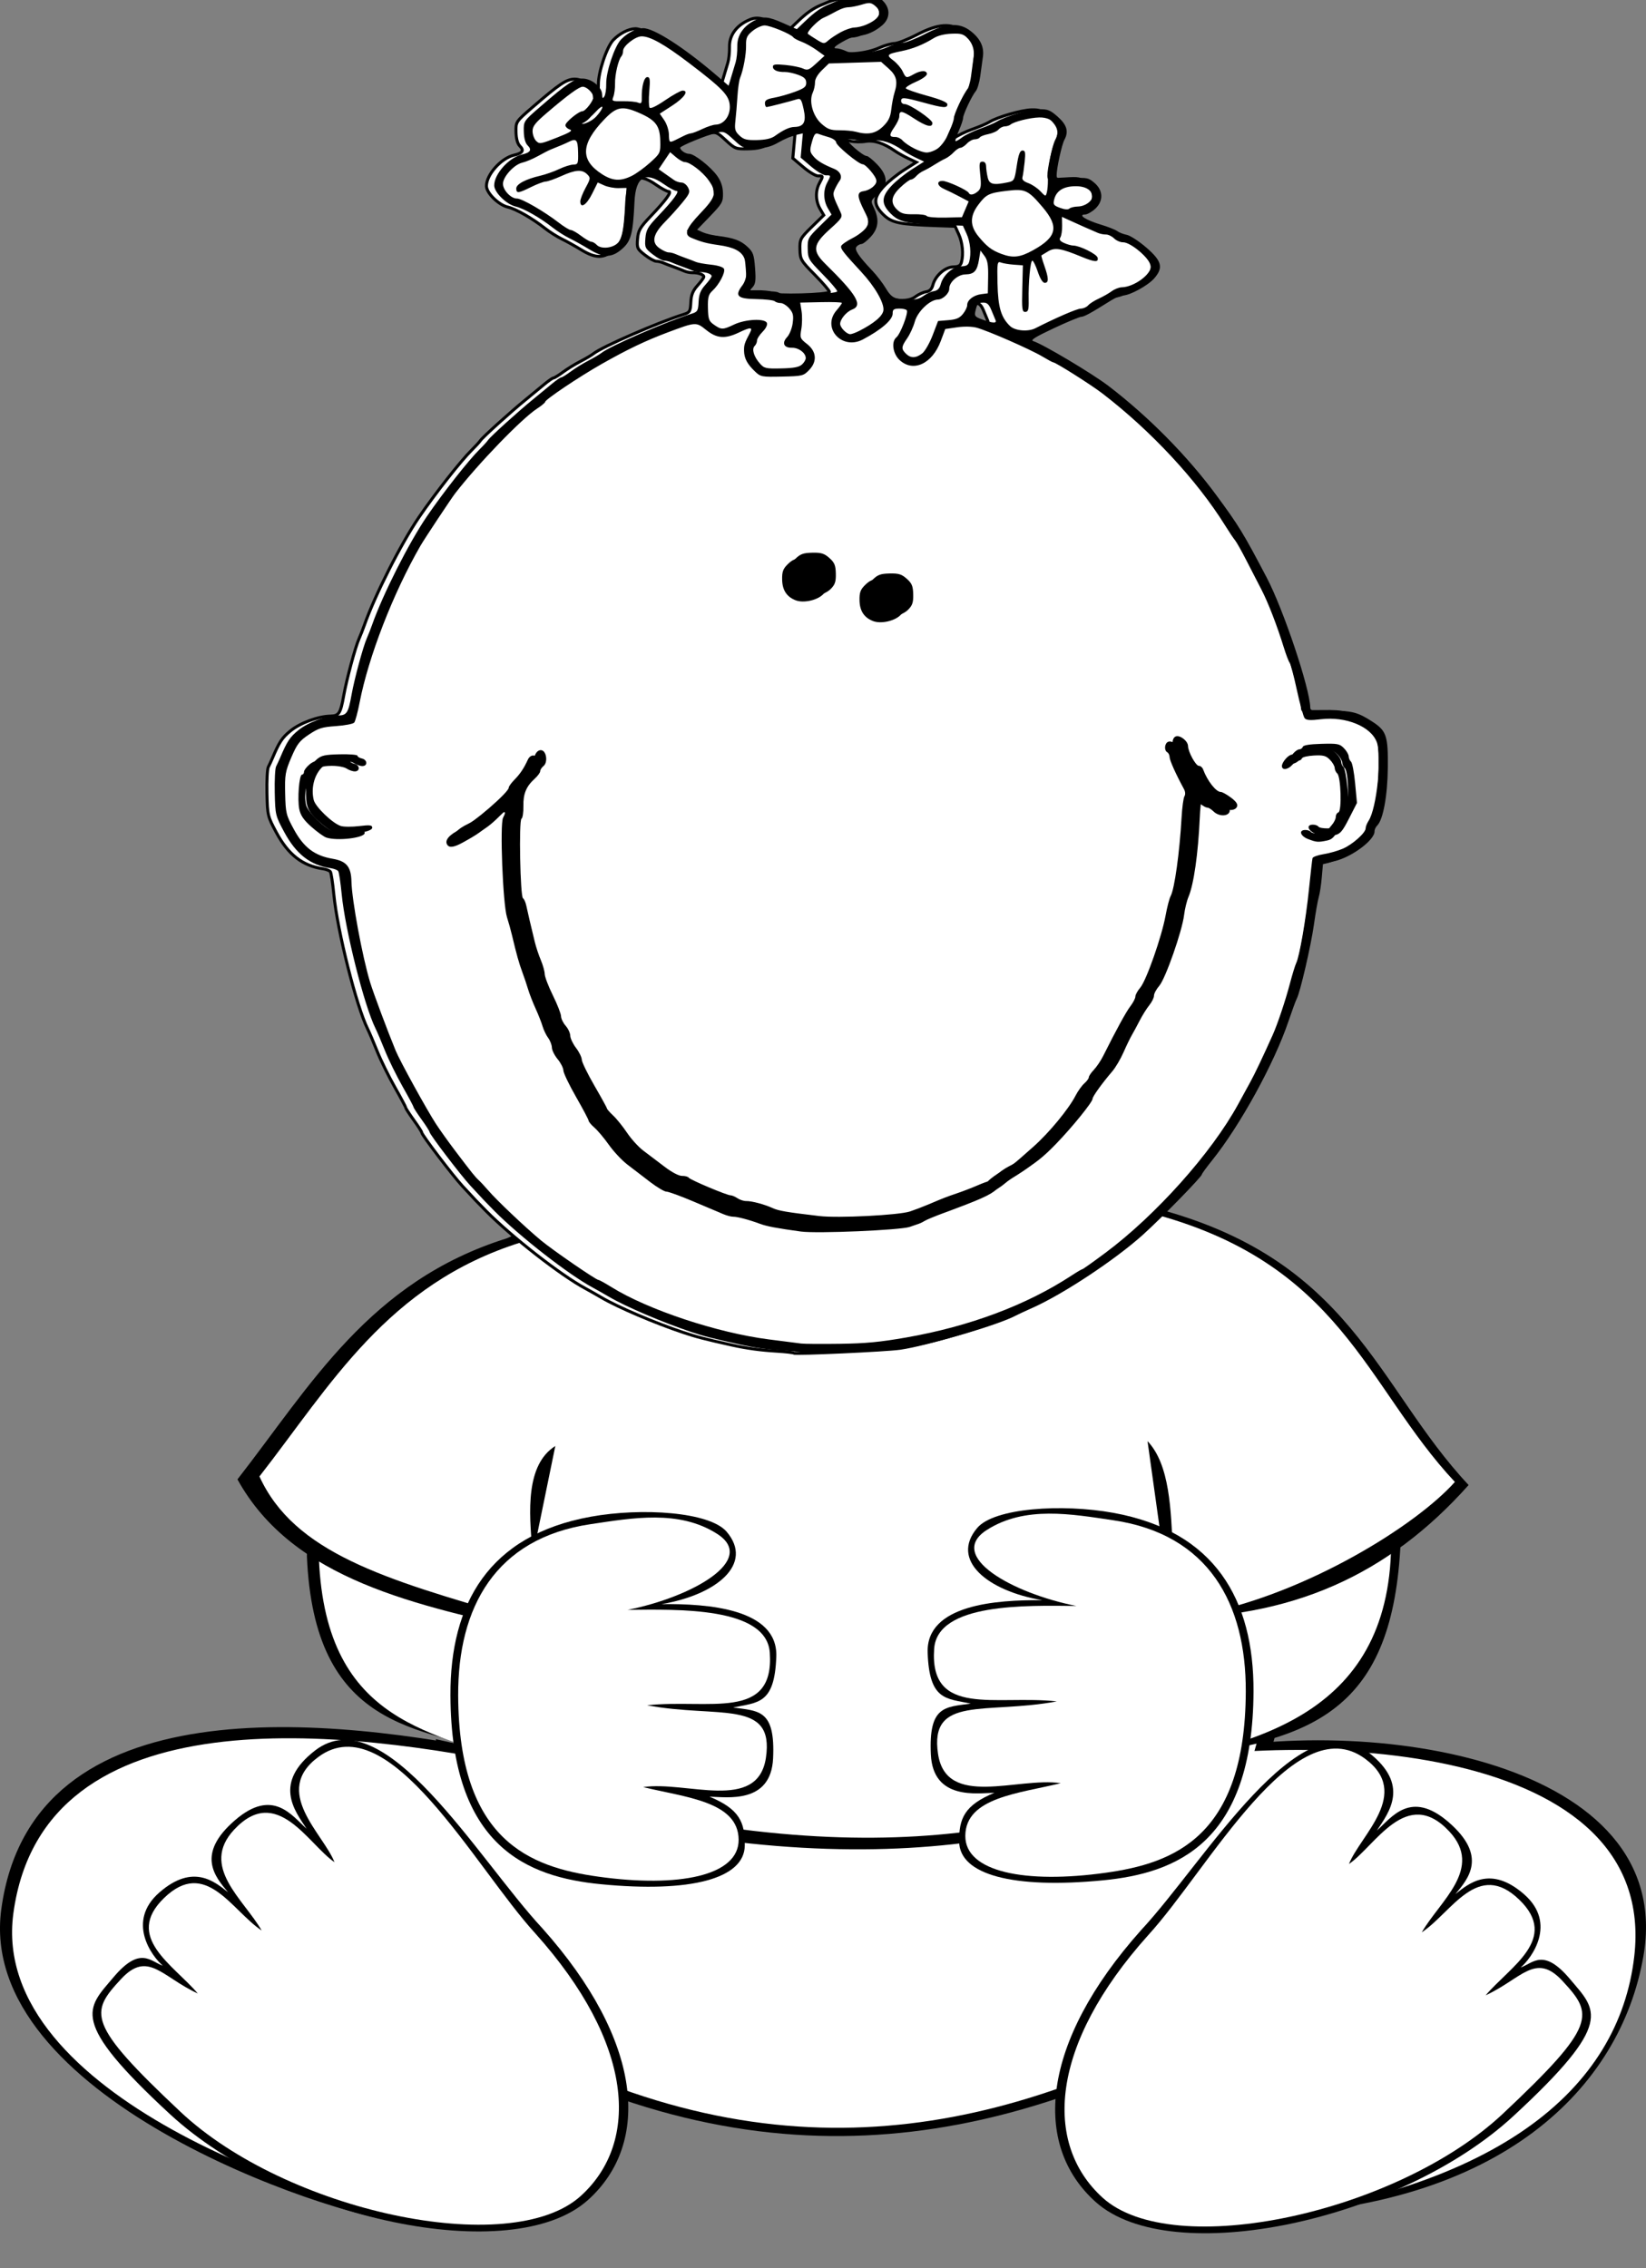 <?xml version="1.0" encoding="UTF-8" standalone="no"?>
<!-- Created with Inkscape (http://www.inkscape.org/) -->

<svg
   xmlns:dc="http://purl.org/dc/elements/1.1/"
   xmlns:cc="http://creativecommons.org/ns#"
   xmlns:rdf="http://www.w3.org/1999/02/22-rdf-syntax-ns#"
   xmlns:svg="http://www.w3.org/2000/svg"
   xmlns="http://www.w3.org/2000/svg"
   xmlns:xlink="http://www.w3.org/1999/xlink"
   xmlns:sodipodi="http://sodipodi.sourceforge.net/DTD/sodipodi-0.dtd"
   xmlns:inkscape="http://www.inkscape.org/namespaces/inkscape"
   width="552.726"
   height="761.765"
   id="svg2"
   sodipodi:version="0.32"
   inkscape:version="0.48.1 "
   version="1.0"
   sodipodi:docname="baby_girl_sitting_black_white_line_art_coloring_book_colouring.svg"
   inkscape:output_extension="org.inkscape.output.svg.inkscape"
   inkscape:export-filename="D:\Documents and Settings\Joanna\My Documents\My Pictures\graph_vector\baby_girl_crawling_1.png"
   inkscape:export-xdpi="152"
   inkscape:export-ydpi="152">
  <rect width="100%" height="100%" fill="#808080" stroke="none"/>
  <defs
     id="defs4">
    <linearGradient
       inkscape:collect="always"
       id="linearGradient7416">
      <stop
         style="stop-color:#daab9b;stop-opacity:1;"
         offset="0"
         id="stop7418" />
      <stop
         style="stop-color:#daab9b;stop-opacity:0;"
         offset="1"
         id="stop7420" />
    </linearGradient>
    <radialGradient
       inkscape:collect="always"
       xlink:href="#linearGradient7416"
       id="radialGradient3973"
       gradientUnits="userSpaceOnUse"
       cx="119.286"
       cy="400.219"
       fx="119.286"
       fy="400.219"
       r="52.143" />
    <radialGradient
       inkscape:collect="always"
       xlink:href="#linearGradient7416"
       id="radialGradient3975"
       gradientUnits="userSpaceOnUse"
       cx="119.286"
       cy="400.219"
       fx="119.286"
       fy="400.219"
       r="52.143" />
  </defs>
  <sodipodi:namedview
     id="base"
     pagecolor="#ffffff"
     bordercolor="#666666"
     borderopacity="1.0"
     gridtolerance="1"
     guidetolerance="10"
     objecttolerance="10"
     inkscape:pageopacity="0.0"
     inkscape:pageshadow="2"
     inkscape:zoom="0.76447926"
     inkscape:cx="344.98361"
     inkscape:cy="293.50002"
     inkscape:document-units="px"
     inkscape:current-layer="layer4"
     inkscape:window-width="1089"
     inkscape:window-height="912"
     inkscape:window-x="824"
     inkscape:window-y="92"
     width="750px"
     height="750px"
     borderlayer="true"
     showgrid="true"
     inkscape:grid-bbox="false"
     inkscape:window-maximized="0">
    <inkscape:grid
       id="GridFromPre046Settings"
       type="xygrid"
       originx="0px"
       originy="0px"
       spacingx="2px"
       spacingy="2px"
       color="#0000ff"
       empcolor="#0000ff"
       opacity="0.2"
       empopacity="0.4"
       empspacing="5" />
  </sodipodi:namedview>
  <g
     inkscape:groupmode="layer"
     id="layer4"
     inkscape:label="najwyz"
     transform="translate(-126.13,52.897)">
    <path
       sodipodi:nodetypes="cccssccsscsss"
       id="path15659"
       d="M 325.469,354.218 C 285.359,369.649 229.35,390.223 229.189,469.777 C 231.632,527.284 265.701,527.933 298.614,536.427 C 236.971,523.495 136.854,512.336 126.57,588.246 C 118.075,650.946 235.243,690.93 262.239,693.625 C 311.97,698.589 337.427,688.01 334.168,644.022 C 399.315,669.332 440.699,656.901 483.63,642.714 C 484.667,693.676 518.632,692.023 548.368,691.044 C 630.211,688.391 670.286,648.35 677.983,604.062 C 689.369,538.549 586.74,521.871 522.605,536.427 C 573.201,531.606 596.28,516.427 596.67,456.82 C 597.085,393.503 544.189,356.394 478.201,344.96 C 414.552,333.932 356.144,342.417 325.469,354.218 z "
       style="fill:#000000;fill-opacity:1;fill-rule:evenodd;stroke:none;stroke-width:1.018px;stroke-linecap:butt;stroke-linejoin:miter;stroke-opacity:1" />
    <path
       sodipodi:nodetypes="ccccc"
       id="path19543"
       d="M 272.448,531.158 C 279.568,558.337 291.174,580.389 281.173,627.134 C 379.37,684.586 460.097,668.281 535.17,628.103 C 525.285,589.011 545.896,561.356 554.559,529.219 C 449.362,553.58 356.992,550.685 272.448,531.158 z "
       style="fill:#000000;fill-opacity:1;fill-rule:evenodd;stroke:none;stroke-width:1px;stroke-linecap:butt;stroke-linejoin:miter;stroke-opacity:1" />
    <path
       style="fill:#ffffff;fill-opacity:1;fill-rule:evenodd;stroke:none;stroke-width:1px;stroke-linecap:butt;stroke-linejoin:miter;stroke-opacity:1"
       d="M 324.144,358.9 C 284.751,374.055 233.377,392.445 233.219,470.576 C 235.619,527.054 272.712,528.6 303.219,540.576 C 242.679,527.875 140.719,515.099 130.619,589.651 C 122.276,651.229 236.705,687.929 263.219,690.576 C 312.06,695.451 336.42,683.776 333.219,640.576 C 397.201,665.433 441.056,654.508 483.219,640.576 C 488.466,685.37 505.455,696.975 534.527,694.035 C 629.916,684.389 669.751,648.123 674.894,604.275 C 683.302,532.6 567.115,527.188 503.219,540.576 C 551.092,533.57 595.27,520.986 593.219,460.576 C 590.833,390.301 538.952,360.129 474.144,348.9 C 411.633,338.069 354.269,347.311 324.144,358.9 z "
       id="path12728"
       sodipodi:nodetypes="cccssccsscsss" />
    <path
       style="fill:#ffffff;fill-opacity:1;fill-rule:evenodd;stroke:none;stroke-width:1px;stroke-linecap:butt;stroke-linejoin:miter;stroke-opacity:1"
       d="M 233.088,541.097 C 239.881,567.028 250.954,588.068 241.413,632.667 C 335.101,687.483 412.123,671.926 483.75,633.592 C 474.319,596.295 493.984,569.909 502.249,539.247 C 401.881,562.49 313.751,559.728 233.088,541.097 z "
       id="path18572"
       transform="translate(45.835,-6.596)"
       sodipodi:nodetypes="ccccc" />
    <path
       sodipodi:nodetypes="ccccccccc"
       id="path16632"
       d="M 296.363,362.946 C 250.104,377.419 230.372,412.524 205.867,443.916 C 224.515,477.74 265.928,486.27 306.841,495.356 L 284.932,546.795 C 410.396,584.026 477.116,565.883 532.494,543.04 L 515.348,490.565 C 559.972,490.947 592.447,475.92 619.29,445.821 C 588.224,412.736 580.175,369.58 512.6,352.467 C 454.356,324.893 366.958,330.338 296.363,362.946 z "
       style="fill:#000000;fill-opacity:1;fill-rule:evenodd;stroke:none;stroke-width:1.03px;stroke-linecap:butt;stroke-linejoin:miter;stroke-opacity:1" />
    <path
       style="fill:#ffffff;fill-opacity:1;fill-rule:evenodd;stroke:none;stroke-width:1px;stroke-linecap:butt;stroke-linejoin:miter;stroke-opacity:1"
       d="M 255.287,370.906 C 210.37,384.959 191.211,419.045 167.416,449.527 C 179.086,475.105 209.363,484.078 252.807,496.589 C 270.827,501.779 246.906,451.896 266.769,439.303 L 244.187,549.422 C 366.012,585.572 427.203,569.752 480.975,547.572 L 465.634,437.677 C 480.758,453.56 466.687,499.284 485.126,495.522 C 519.586,488.492 555.813,465.99 568.846,451.377 C 538.68,419.251 530.865,377.348 465.251,360.731 C 408.696,333.957 323.834,339.244 255.287,370.906 z "
       id="path16630"
       transform="translate(45.835,-6.596)"
       sodipodi:nodetypes="ccsccccsccc" />
    <path
       inkscape:connector-curvature="0"
       sodipodi:nodetypes="ccscscscsss"
       id="path12732"
       d="m 323.513,685.981 c 21.365,-19.153 18.486,-53.475 -15.235,-91.273 -21.716,-23.34 -53.111,-77.772 -76.396,-59.701 -14.041,10.897 -6.889,20.056 -2.805,26.227 -5.025,-4.503 -11.367,-13.768 -24.011,-2.871 -13.256,11.425 -6.758,18.971 -2.353,24.217 -4.345,-3.423 -11.664,-9.876 -23.055,0.056 -11.239,9.8 -2.445,21.577 1.146,24.596 -4.159,-1.418 -7.6,-6.77 -16.598,3.928 -8.85,10.522 -15.188,14.372 19.055,45.987 38.062,35.141 114.793,51.656 140.252,28.832 z"
       style="fill:#000000;fill-opacity:1;fill-rule:evenodd;stroke:none" />
    <path
       inkscape:connector-curvature="0"
       style="fill:#ffffff;fill-opacity:1;fill-rule:evenodd;stroke:none"
       d="m 321.226,684.5 c 19.857,-18.109 17.789,-51.177 -15.375,-88.15 -20.183,-22.067 -49.064,-76.703 -72.775,-59.25 -15.823,11.647 1.62,25.773 5.375,35.375 -8.861,-6.062 -19.337,-26.338 -33.7,-10.925 -11.588,12.435 3.198,23.328 9.25,33.874 -10.07,-6.683 -18.77,-24.5 -32.775,-10.925 -13.552,13.136 3.159,22.428 11.331,32.081 -12.099,-5.579 -16.739,-14.611 -25.781,-4.856 -10.431,11.253 -11.825,14.735 20,44.625 35.375,33.224 110.788,49.729 134.45,28.15 z"
       id="path12730"
       sodipodi:nodetypes="ccscscscsss" />
    <path
       inkscape:connector-curvature="0"
       style="fill:#000000;fill-opacity:1;fill-rule:evenodd;stroke:none"
       d="m 494.053,686.59 c -21.365,-19.153 -18.486,-53.475 15.235,-91.273 21.716,-23.34 53.111,-77.772 76.396,-59.701 14.041,10.897 6.889,20.056 2.805,26.227 5.025,-4.503 11.367,-13.768 24.011,-2.871 13.256,11.425 6.758,18.971 2.353,24.217 4.345,-3.423 11.664,-9.876 23.055,0.056 11.239,9.8 2.445,21.577 -1.146,24.596 4.159,-1.418 7.6,-6.77 16.598,3.928 8.85,10.522 15.188,14.372 -19.055,45.987 -38.062,35.141 -114.793,51.656 -140.252,28.832 z"
       id="path14678"
       sodipodi:nodetypes="ccscscscsss" />
    <path
       inkscape:connector-curvature="0"
       sodipodi:nodetypes="ccscscscsss"
       id="path14680"
       d="m 496.339,685.109 c -19.857,-18.109 -17.789,-51.177 15.375,-88.15 20.183,-22.067 49.064,-76.703 72.775,-59.25 15.823,11.647 -1.62,25.773 -5.375,35.375 8.861,-6.062 19.337,-26.338 33.7,-10.925 11.588,12.435 -3.198,23.328 -9.25,33.874 10.07,-6.683 18.77,-24.5 32.775,-10.925 13.552,13.136 -3.159,22.428 -11.331,32.081 12.099,-5.579 16.739,-14.611 25.781,-4.856 10.431,11.253 11.825,14.735 -20,44.625 -35.375,33.224 -110.788,49.729 -134.45,28.15 z"
       style="fill:#ffffff;fill-opacity:1;fill-rule:evenodd;stroke:none" />
    <path
       sodipodi:nodetypes="cscscsssssc"
       id="path14684"
       d="M 348.297,485.808 C 363.738,485.638 387.366,487.28 386.811,503.425 C 386.257,519.516 380.665,518.76 372.325,520.527 C 380.977,521.749 386.51,521.176 385.733,537.63 C 385.004,553.064 370.119,550.585 364.38,550.474 C 374.373,554.611 376.335,559.009 376.228,566.922 C 376.074,578.011 358.104,582.802 327.952,579.878 C 303.357,577.493 277.594,567.404 277.387,516.464 C 277.261,485.656 290.285,462.657 324.489,456.46 C 341.753,453.331 364.459,454.839 370.138,461.504 C 379.354,472.32 366.78,482.685 348.297,485.808 z "
       style="fill:#000000;fill-opacity:1;fill-rule:evenodd;stroke:none;stroke-width:1.043px;stroke-linecap:butt;stroke-linejoin:miter;stroke-opacity:1" />
    <path
       style="fill:#ffffff;fill-opacity:1;fill-rule:evenodd;stroke:none;stroke-width:1px;stroke-linecap:butt;stroke-linejoin:miter;stroke-opacity:1"
       d="M 336.883,487.737 C 353.7,487.574 383.563,486.669 384.628,502.126 C 386.244,525.269 363.946,517.556 343.423,519.785 C 367.305,524.254 386.309,517.564 383.32,537.444 C 380.556,555.823 356.597,545.099 342.115,547.255 C 356.035,550.703 374.063,551.991 374.163,564.914 C 374.258,577.119 353.934,581.087 327.072,577.341 C 304.268,574.161 280.175,565.376 279.981,516.515 C 279.864,486.964 292.412,463.692 324.456,458.96 C 338.402,456.9 354.123,453.992 366.969,462.23 C 380.638,470.996 358.36,483.487 336.883,487.737 z "
       id="path14682"
       sodipodi:nodetypes="cscscsssssc" />
    <path
       style="fill:#000000;fill-opacity:1;fill-rule:evenodd;stroke:none;stroke-width:1.043px;stroke-linecap:butt;stroke-linejoin:miter;stroke-opacity:1"
       d="M 476.149,484.5 C 460.707,484.33 437.08,485.971 437.635,502.117 C 438.189,518.208 443.781,517.452 452.121,519.219 C 443.468,520.441 437.936,519.868 438.713,536.322 C 439.441,551.756 454.326,549.277 460.066,549.166 C 450.073,553.303 448.111,557.701 448.218,565.614 C 448.372,576.703 466.342,581.494 496.494,578.57 C 521.089,576.184 546.851,566.096 547.059,515.156 C 547.185,484.348 534.16,461.349 499.957,455.151 C 482.693,452.023 459.987,453.531 454.308,460.196 C 445.092,471.012 457.665,481.377 476.149,484.5 z "
       id="path15655"
       sodipodi:nodetypes="cscscsssssc" />
    <path
       sodipodi:nodetypes="cscscsssssc"
       id="path15657"
       d="M 487.563,486.429 C 470.746,486.266 440.882,485.361 439.818,500.818 C 438.201,523.961 460.499,516.248 481.022,518.477 C 457.14,522.946 438.136,516.256 441.126,536.136 C 443.89,554.515 467.849,543.791 482.33,545.947 C 468.411,549.394 450.383,550.683 450.282,563.606 C 450.188,575.811 470.511,579.779 497.373,576.033 C 520.178,572.853 544.271,564.068 544.464,515.207 C 544.581,485.656 532.034,462.384 499.99,457.652 C 486.043,455.592 470.322,452.684 457.477,460.922 C 443.808,469.688 466.085,482.179 487.563,486.429 z "
       style="fill:#ffffff;fill-opacity:1;fill-rule:evenodd;stroke:none;stroke-width:1px;stroke-linecap:butt;stroke-linejoin:miter;stroke-opacity:1" />
    <path
       inkscape:connector-curvature="0"
       style="fill:#ffffff;fill-opacity:1;stroke:#000000"
       d="m 415.844,-54.47 c -0.483,0.021 -1.049,0.1 -1.748,0.21 -6.318,1.001 -8.322,1.42 -9.757,2.019 -0.804,0.335 -1.956,0.814 -2.559,1.065 -2.577,1.073 -4.715,2.577 -7.608,5.338 l -3.094,2.943 -4.542,-2.023 c -5.108,-2.261 -6.707,-2.414 -9.684,-0.9 -3.772,1.919 -5.838,5.043 -5.757,8.686 0.04,1.801 -0.217,4.187 -0.551,5.289 -0.334,1.102 -0.993,3.334 -1.481,4.966 l -0.88,2.958 -4.208,-3.596 c -10.921,-9.357 -21.001,-15.813 -24.567,-15.734 -2.242,0.05 -5.237,1.596 -7.342,3.788 -2.187,2.276 -5.071,10.898 -4.996,14.932 0.033,1.756 -0.241,3.643 -0.621,4.218 -0.546,0.824 -0.714,0.674 -0.754,-0.713 -0.072,-2.527 -3.651,-5.367 -6.691,-5.299 -2.7,0.06 -5.043,1.633 -14.066,9.45 -5.603,4.854 -5.612,4.868 -5.534,8.338 0.049,2.221 0.509,3.912 1.28,4.669 1.523,1.497 0.946,2.416 -1.915,3.067 -4.364,0.993 -9.378,6.631 -9.293,10.438 0.052,2.327 4.114,6.293 7.167,7.005 2.761,0.644 8.245,3.789 12.474,7.123 1.531,1.207 4.057,2.808 5.614,3.564 1.557,0.757 4.509,2.395 6.562,3.651 4.918,3.008 7.693,2.966 11.228,-0.185 2.909,-2.593 3.56,-5.095 4.056,-15.727 0.391,-8.387 3.583,-10.341 9.785,-5.966 1.811,1.277 3.737,2.316 4.272,2.307 1.261,-0.019 -0.884,2.924 -6.155,8.459 -3.433,3.606 -4.035,4.66 -4.262,7.473 -0.248,3.066 -0.094,3.391 2.472,5.393 1.505,1.174 3.229,2.116 3.829,2.103 0.6,-0.013 1.676,0.251 2.388,0.569 0.712,0.318 2.308,0.92 3.536,1.359 1.228,0.438 2.801,1.063 3.513,1.38 0.712,0.318 1.95,0.557 2.733,0.54 1.913,-0.043 3.773,0.629 3.789,1.353 0.007,0.324 -0.939,1.632 -2.103,2.921 -1.6,1.772 -2.154,3.166 -2.272,5.692 -0.142,3.036 -0.357,3.399 -2.355,4.02 -8.534,2.653 -27.423,10.871 -30.335,13.201 -0.598,0.479 -2.564,1.65 -4.371,2.585 -1.806,0.936 -4.458,2.557 -5.893,3.627 -1.435,1.07 -2.872,1.951 -3.185,1.958 -0.314,0.007 -1.755,1.024 -3.202,2.238 -1.447,1.214 -4.235,3.515 -6.206,5.114 -4.856,3.94 -14.377,12.549 -15.103,13.656 -0.324,0.494 -1.628,1.912 -2.882,3.153 -3.728,3.686 -12.287,14.585 -17.719,22.551 -6.04,8.857 -14.812,26.171 -18.404,36.379 -0.468,1.332 -1.264,3.357 -1.768,4.501 -1.273,2.89 -4.15,13.609 -5.113,18.989 -1.095,6.121 -1.615,6.9 -4.504,6.964 -4.159,0.092 -10.124,2.301 -13.382,4.952 -2.832,2.304 -3.759,3.715 -6.092,9.208 -0.405,0.953 -1.021,2.284 -1.364,2.947 -0.344,0.663 -0.543,4.632 -0.45,8.826 0.165,7.446 0.236,7.753 3.176,13.206 4.016,7.448 8.77,11.135 15.63,12.136 1.115,0.163 2.226,0.617 2.49,0.996 0.264,0.378 0.791,3.822 1.162,7.653 1.171,12.107 7.558,37.498 11.359,45.156 0.556,1.12 1.99,4.486 3.188,7.479 1.197,2.993 3.852,8.402 5.894,12.009 2.042,3.607 3.725,6.761 3.73,6.995 0.005,0.235 1.209,2.09 2.675,4.123 1.466,2.033 2.67,3.909 2.676,4.187 0.018,0.79 10.334,14.356 13.685,17.992 4.193,4.551 5.035,5.427 7.935,8.36 8.595,8.691 25.062,21.543 33.258,25.944 1.184,0.636 3.651,2.032 5.466,3.096 5.587,3.275 17.869,8.517 27.499,11.744 4.313,1.445 6.886,2.125 16.331,4.227 4.907,1.092 9.698,1.735 15.014,2.047 2.929,0.172 5.504,0.463 5.711,0.645 0.504,0.444 31.099,-0.95 35.759,-1.631 8.798,-1.286 30.713,-7.804 36.178,-10.756 0.667,-0.36 3.181,-1.539 5.593,-2.612 10.359,-4.61 27.86,-16.199 37.208,-24.636 6.346,-5.728 19.715,-19.422 19.709,-20.193 -0.002,-0.235 1.548,-2.351 3.425,-4.688 9.427,-11.741 20.854,-32.576 25.624,-46.685 1.219,-3.607 2.492,-7.037 2.806,-7.612 1.13,-2.067 4.774,-17.755 5.767,-24.838 0.558,-3.976 1.273,-8.162 1.615,-9.302 0.342,-1.14 0.813,-4.106 1.029,-6.608 l 0.383,-4.556 3.924,-0.902 c 5.741,-1.328 13.463,-7.082 13.409,-9.993 -0.011,-0.585 0.383,-1.468 0.879,-1.95 2.009,-1.95 3.486,-10.068 3.578,-19.598 0.1,-10.453 -0.477,-12.21 -5.043,-15.203 -4.988,-3.269 -7.097,-3.82 -14.151,-3.696 -6.165,0.108 -6.825,-0.016 -6.853,-1.178 -0.154,-6.503 -8.992,-32.873 -14.599,-43.561 -7.832,-14.931 -9.387,-17.467 -16.945,-27.722 -9.688,-13.145 -22.746,-26.372 -36.171,-36.646 -5.47,-4.187 -22.205,-14.156 -25.336,-15.095 -1.02,-0.306 0.779,-1.422 6.847,-4.27 4.52,-2.122 8.7,-3.883 9.3,-3.896 1.003,-0.022 3.259,-1.267 10.071,-5.543 1.403,-0.881 3.216,-1.616 4.023,-1.634 2.353,-0.052 8.379,-3.346 10.436,-5.723 3.123,-3.61 2.54,-5.834 -2.675,-10.343 -2.452,-2.12 -5.401,-4.045 -6.553,-4.273 -1.152,-0.228 -2.591,-0.79 -3.211,-1.258 -0.619,-0.469 -3.124,-1.459 -5.561,-2.193 -4.894,-1.473 -7.789,-3.323 -5.287,-3.379 0.775,-0.017 2.325,-0.882 3.44,-1.921 2.829,-2.636 2.721,-6.161 -0.263,-8.703 -2.03,-1.73 -2.53,-1.832 -7.414,-1.508 -4.83,0.32 -5.232,0.224 -5.259,-1.041 -0.046,-2.188 1.724,-10.302 2.595,-11.898 1.504,-2.753 0.846,-5.006 -2.225,-7.737 -2.52,-2.241 -3.36,-2.606 -6.191,-2.544 -3.419,0.076 -11.548,2.442 -14.254,4.135 -0.859,0.538 -3.412,1.607 -5.666,2.4 -2.255,0.793 -4.962,2.109 -6.024,2.922 -1.062,0.813 -2.056,1.366 -2.21,1.229 -0.154,-0.137 0.362,-1.721 1.144,-3.522 0.782,-1.801 1.417,-3.674 1.406,-4.171 -0.026,-1.165 2.971,-7.584 4.249,-9.082 0.54,-0.633 1.236,-2.894 1.526,-5.032 0.29,-2.138 0.671,-5.065 0.87,-6.497 0.462,-3.322 -0.846,-6.108 -4.09,-8.639 -3.852,-3.005 -8.263,-2.714 -15.453,1.03 -3.03,1.577 -6.396,2.901 -7.477,2.933 -1.081,0.032 -3.325,0.658 -4.974,1.397 -4.404,1.976 -11.149,2.671 -13.807,1.422 -1.175,-0.552 -2.653,-0.992 -3.297,-0.978 -1.504,0.033 -0.587,-0.819 2.96,-2.747 1.516,-0.824 3.55,-1.516 4.532,-1.538 2.443,-0.054 5.496,-1.415 7.879,-3.521 2.815,-2.487 2.659,-6.049 -0.353,-8.615 -1.469,-1.251 -2.186,-1.656 -3.633,-1.592 z m -90.242,37.633 c 0.116,-0.018 0.185,0.022 0.188,0.146 0.011,0.495 -0.931,1.914 -2.098,3.157 -1.892,2.015 -5.913,3.377 -4.807,1.63 0.242,-0.383 0.871,-0.706 1.414,-0.718 0.543,-0.012 1.99,-1.134 3.22,-2.495 0.922,-1.021 1.736,-1.665 2.084,-1.719 z m 40.065,8.461 c 1.218,-0.05 2.007,0.565 4.209,2.609 3.057,2.838 3.365,2.95 7.49,2.858 3.322,-0.074 5.074,-0.513 7.613,-1.971 1.809,-1.039 4.356,-2.154 5.688,-2.464 l 2.433,-0.547 -0.371,4.062 -0.371,4.062 3.526,2.989 c 1.929,1.644 4.151,2.975 4.955,2.957 1.752,-0.039 1.763,-0.015 0.425,2.5 -1.376,2.586 -1.269,5.983 0.26,8.595 l 1.223,2.096 -4.041,3.951 c -3.856,3.789 -4.036,4.147 -3.961,7.531 0.075,3.383 0.303,3.775 4.987,8.533 2.699,2.742 4.915,5.32 4.925,5.746 0.022,1.002 -18.86,1.505 -19.546,0.52 -0.259,-0.372 -2.664,-0.627 -5.34,-0.568 -4.779,0.106 -4.854,0.094 -3.603,-1.25 1.04,-1.117 1.215,-2.3 0.893,-6.498 -0.349,-4.555 -0.645,-5.374 -2.581,-7.171 -2.287,-2.124 -4.634,-2.99 -9.975,-3.639 -1.763,-0.214 -4.036,-0.753 -5.055,-1.218 l -1.864,-0.859 4.397,-4.538 c 4.055,-4.214 4.368,-4.781 4.303,-7.732 -0.049,-2.187 -0.661,-4.012 -1.928,-5.791 -2.199,-3.09 -7.758,-7.464 -9.437,-7.426 -1.213,0.027 -2.979,-1.189 -2.998,-2.057 -0.013,-0.573 8.87,-4.201 12.319,-5.036 0.565,-0.137 1.019,-0.229 1.424,-0.246 z m 42.746,2.482 c 0.627,-0.078 1.964,0.075 3.191,0.358 1.402,0.324 3.745,0.372 5.215,0.12 2.772,-0.475 6.098,0.61 9.804,3.193 1.01,0.703 3.032,1.841 4.508,2.538 l 2.681,1.27 -4.139,2.644 c -2.28,1.448 -5.345,3.926 -6.82,5.514 -3.49,3.756 -3.502,6.124 -0.043,9.482 2.801,2.719 5.35,3.244 18.002,3.675 l 6.047,0.209 1.213,2.676 c 1.259,2.756 1.648,6.61 0.923,9.353 -0.317,1.2 -0.957,1.566 -2.778,1.606 -2.764,0.061 -6.015,2.958 -6.83,6.072 -0.363,1.386 -1.055,2.089 -2.279,2.281 -0.971,0.153 -2.574,0.883 -3.539,1.623 -1.757,1.347 -4.412,1.607 -8.56,0.877 -1.657,-0.292 -2.673,-1.152 -4.02,-3.428 -0.991,-1.674 -3.039,-4.361 -4.561,-5.969 -4.707,-4.973 -6.102,-7.086 -5.299,-8.054 0.399,-0.481 1.147,-0.883 1.664,-0.895 0.517,-0.011 1.944,-1.133 3.173,-2.494 2.542,-2.816 2.863,-5.757 1.008,-9.653 -1.13,-2.373 -1.119,-2.426 1.375,-4.556 3.523,-3.009 3.414,-6.177 -0.316,-10.053 -1.487,-1.545 -3.045,-2.807 -3.476,-2.797 -1.269,0.028 -7.308,-5.223 -6.373,-5.542 0.059,-0.02 0.14,-0.037 0.23,-0.048 z m 45.293,54.826 c 1.242,-0.028 1.921,0.597 2.708,2.514 0.576,1.403 1.214,2.933 1.413,3.4 0.464,1.088 -0.938,1.023 -4.433,-0.223 -2.453,-0.874 -2.717,-1.205 -2.346,-2.801 0.605,-2.599 0.82,-2.85 2.657,-2.89 z"
       id="path3761" />
    <path
       inkscape:connector-curvature="0"
       style="fill:#000000;fill-opacity:1"
       d="m 395.115,360.694 c -8.237,-1.132 -11.531,-1.756 -13.865,-2.629 -3.538,-1.322 -7.571,-2.385 -8.932,-2.355 -0.648,0.014 -2.128,-0.373 -3.288,-0.86 -1.16,-0.488 -5.664,-2.395 -10.009,-4.239 -4.345,-1.844 -8.443,-3.34 -9.107,-3.326 -0.664,0.015 -3.154,-1.463 -5.533,-3.284 -2.379,-1.821 -5.806,-4.447 -7.616,-5.837 -1.81,-1.389 -4.582,-4.351 -6.161,-6.581 -1.579,-2.23 -3.751,-4.819 -4.827,-5.753 -1.076,-0.934 -1.969,-1.995 -1.984,-2.358 -0.015,-0.363 -1.922,-3.968 -4.237,-8.012 -2.316,-4.044 -4.226,-8.034 -4.244,-8.867 -0.018,-0.833 -0.887,-2.543 -1.93,-3.799 -1.043,-1.256 -1.912,-3.006 -1.932,-3.89 -0.02,-0.883 -0.584,-2.348 -1.253,-3.255 -0.67,-0.907 -1.51,-2.654 -1.868,-3.881 -0.357,-1.227 -1.416,-3.914 -2.353,-5.969 -0.937,-2.055 -2.066,-4.965 -2.511,-6.465 -0.445,-1.5 -1.322,-4.106 -1.95,-5.791 -1.109,-2.975 -1.936,-5.93 -3.436,-12.278 -0.399,-1.69 -1.166,-4.453 -1.704,-6.139 -1.387,-4.349 -2.442,-31.346 -1.307,-33.425 1.578,-2.889 -0.012,-2.402 -3.525,1.08 -3.424,3.394 -4.807,4.397 -10.013,7.266 -2.898,1.597 -4.458,1.84 -5.177,0.808 -1.061,-1.522 0.595,-3.473 4.537,-5.343 4.025,-1.911 16.108,-12.357 16.074,-13.896 -0.009,-0.384 0.837,-1.564 1.88,-2.622 1.927,-1.956 3.202,-3.858 4.525,-6.752 0.448,-0.981 1.242,-1.533 2.03,-1.412 1.726,0.265 2.234,4.086 0.707,5.319 -0.619,0.5 -1.116,1.28 -1.106,1.734 0.01,0.454 -0.826,1.593 -1.859,2.531 -2.855,2.594 -3.876,5.082 -3.784,9.224 0.046,2.072 -0.244,3.965 -0.645,4.207 -0.916,0.554 -0.424,26.2 0.512,26.71 0.365,0.199 0.876,1.365 1.134,2.589 0.478,2.266 1.492,6.596 2.84,12.126 0.412,1.69 1.318,4.411 2.013,6.047 0.695,1.636 1.282,3.739 1.302,4.672 0.021,0.933 1.255,4.165 2.743,7.181 1.488,3.016 2.72,6.159 2.738,6.985 0.018,0.826 0.715,2.272 1.547,3.213 0.833,0.941 1.53,2.44 1.55,3.331 0.02,0.891 0.891,2.736 1.936,4.102 1.045,1.366 1.915,3.142 1.933,3.947 0.018,0.805 1.932,4.742 4.254,8.75 2.322,4.008 4.225,7.469 4.23,7.691 0.005,0.223 0.942,1.28 2.082,2.35 1.14,1.07 3.233,3.672 4.65,5.783 1.418,2.111 3.884,4.813 5.482,6.005 1.597,1.192 4.767,3.593 7.044,5.335 2.485,1.902 4.857,3.152 5.933,3.128 0.986,-0.022 1.993,0.248 2.238,0.599 0.519,0.744 12.809,5.92 14.067,5.924 0.468,0.002 1.505,0.442 2.305,0.978 0.8,0.536 2.114,0.961 2.921,0.943 1.836,-0.041 6.11,1.096 8.868,2.358 2.029,0.929 4.685,1.382 15.695,2.68 6.302,0.743 26.642,-0.285 30.444,-1.538 1.492,-0.492 4.194,-1.521 6.004,-2.287 5.49,-2.324 6.083,-2.555 9.878,-3.849 2.014,-0.687 5.057,-1.859 6.761,-2.606 1.704,-0.746 3.376,-1.363 3.716,-1.371 0.339,-0.008 1.404,-0.833 2.366,-1.835 0.962,-1.002 2.97,-2.438 4.463,-3.191 2.919,-1.473 3.497,-1.923 10.857,-8.465 5.218,-4.638 11.784,-12.6 14.078,-17.072 0.784,-1.527 2.111,-3.381 2.949,-4.119 0.839,-0.738 1.518,-1.663 1.509,-2.055 -0.009,-0.393 0.749,-1.52 1.684,-2.505 0.935,-0.985 2.326,-3.041 3.091,-4.568 4.531,-9.042 7.708,-14.85 9.192,-16.803 0.929,-1.222 1.679,-2.682 1.667,-3.245 -0.013,-0.562 0.73,-1.912 1.651,-3 2.038,-2.408 7.193,-17.091 8.487,-24.174 0.518,-2.838 1.283,-5.783 1.699,-6.545 1.313,-2.403 3.005,-14.561 3.681,-26.439 0.193,-3.402 0.631,-6.607 0.972,-7.122 0.362,-0.548 0.288,-1.545 -0.179,-2.398 -2.632,-4.814 -4.787,-9.6 -4.811,-10.68 -0.015,-0.687 -0.364,-1.432 -0.775,-1.656 -1.157,-0.631 -0.939,-3.064 0.318,-3.544 1.415,-0.541 4.066,1.529 4.103,3.204 0.045,2.013 2.62,6.704 3.667,6.681 0.526,-0.012 1.153,0.515 1.395,1.17 1.429,3.875 4.371,7.625 5.955,7.589 0.452,-0.01 1.965,0.829 3.362,1.865 1.748,1.296 2.401,2.245 2.092,3.042 -0.614,1.587 -3.659,1.527 -5.32,-0.106 -0.751,-0.738 -1.703,-1.335 -2.115,-1.326 -0.412,0.009 -1.376,-0.487 -2.142,-1.103 -2.092,-1.683 -2.642,-0.495 -2.949,6.364 -0.536,11.998 -2.01,22.323 -3.787,26.51 -0.566,1.334 -1.23,4.075 -1.475,6.091 -0.661,5.425 -6.241,21.348 -8.326,23.758 -0.993,1.148 -1.794,2.639 -1.779,3.314 0.015,0.675 -0.694,2.119 -1.575,3.209 -0.881,1.09 -2.33,3.403 -3.22,5.14 -0.89,1.737 -2.079,3.941 -2.642,4.897 -0.563,0.956 -1.827,3.568 -2.808,5.804 -0.981,2.236 -2.675,5.105 -3.765,6.376 -3.446,4.021 -6.641,8.47 -6.624,9.223 0.024,1.062 -6.793,9.48 -12.211,15.082 -4.385,4.533 -6.86,6.488 -12.666,10.005 -1.294,0.784 -3.464,2.376 -4.822,3.539 -2.323,1.989 -5.5,3.407 -17.829,7.957 -2.818,1.04 -5.616,2.197 -6.216,2.57 -0.601,0.373 -1.422,0.792 -1.824,0.93 -0.403,0.138 -1.886,0.652 -3.296,1.143 -3.137,1.091 -31.181,2.288 -36.498,1.557 z"
       id="path3757" />
    <path
       inkscape:connector-curvature="0"
       style="fill:#000000;fill-opacity:1"
       d="m 565.44,228.906 c -2.648,-1.002 -3.327,-3.021 -1.034,-3.072 0.787,-0.018 1.644,0.272 1.903,0.644 0.571,0.819 5.553,0.803 5.535,-0.018 -0.007,-0.32 0.635,-1.308 1.427,-2.196 0.792,-0.888 1.428,-2.159 1.413,-2.825 -0.015,-0.665 0.385,-1.348 0.889,-1.518 1.181,-0.397 0.84,-11.962 -0.385,-13.051 -0.464,-0.413 -0.856,-1.259 -0.869,-1.881 -0.014,-0.621 -0.734,-1.856 -1.6,-2.744 -1.316,-1.348 -2.199,-1.583 -5.36,-1.421 -2.082,0.106 -3.898,0.533 -4.036,0.948 -0.138,0.415 -0.648,0.763 -1.133,0.774 -0.485,0.011 -1.436,0.65 -2.114,1.42 -1.447,1.644 -3.45,1.89 -3.483,0.428 -0.029,-1.289 2.171,-3.831 3.338,-3.857 0.485,-0.011 1.005,-0.392 1.157,-0.848 0.183,-0.548 2.295,-0.885 6.247,-0.997 5.41,-0.153 6.119,-0.017 7.548,1.446 0.868,0.888 1.589,2.123 1.603,2.744 0.014,0.621 0.369,1.436 0.789,1.809 0.42,0.374 1.04,3.643 1.377,7.266 l 0.613,6.587 -2.643,5.181 c -2.241,4.392 -2.982,5.252 -4.872,5.647 -3.011,0.63 -3.511,0.593 -6.309,-0.467 z"
       id="path3755" />
    <path
       inkscape:connector-curvature="0"
       style="fill:#000000;fill-opacity:1"
       d="m 235.656,228.359 c -0.848,-0.298 -3.096,-1.924 -4.996,-3.613 -2.552,-2.27 -3.604,-3.805 -4.029,-5.883 -0.69,-3.37 -0.039,-11.604 0.919,-11.625 0.373,-0.008 0.67,-0.422 0.659,-0.92 -0.011,-0.498 0.797,-1.597 1.796,-2.442 1.541,-1.304 2.711,-1.557 7.712,-1.668 3.243,-0.072 5.902,0.142 5.909,0.475 0.007,0.333 0.681,0.753 1.497,0.932 1.849,0.406 2.012,2.502 0.198,2.542 -0.734,0.016 -1.989,-0.409 -2.789,-0.946 -0.808,-0.542 -3.07,-0.949 -5.091,-0.916 -3.222,0.052 -3.898,0.336 -5.93,2.494 -2.467,2.619 -3.487,6.886 -2.568,10.742 0.551,2.311 6.268,7.821 9.072,8.742 0.962,0.316 3.73,0.338 6.151,0.048 3.64,-0.436 4.406,-0.347 4.425,0.51 0.037,1.679 -9.349,2.788 -12.936,1.528 z"
       id="path3753" />
    <path
       inkscape:connector-curvature="0"
       style="fill:#000000;fill-opacity:1"
       d="m 419.342,155.688 c -3.009,-1.14 -4.504,-3.388 -4.581,-6.891 -0.061,-2.738 0.288,-3.695 1.929,-5.29 1.65,-1.604 2.647,-1.962 5.658,-2.029 3.011,-0.067 4.023,0.246 5.742,1.776 1.72,1.53 2.101,2.456 2.163,5.256 0.061,2.745 -0.286,3.75 -1.801,5.223 -2.025,1.969 -6.524,2.935 -9.11,1.955 z"
       id="path3751" />
    <path
       inkscape:connector-curvature="0"
       style="fill:#000000;fill-opacity:1"
       d="m 393.356,148.716 c -3.009,-1.14 -4.504,-3.388 -4.581,-6.891 -0.061,-2.738 0.288,-3.695 1.929,-5.29 1.65,-1.604 2.647,-1.962 5.658,-2.029 3.011,-0.067 4.023,0.246 5.742,1.776 1.72,1.53 2.101,2.456 2.163,5.256 0.061,2.745 -0.286,3.75 -1.801,5.223 -2.025,1.969 -6.524,2.935 -9.11,1.955 z"
       id="path3749" />
    <path
       inkscape:connector-curvature="0"
       style="fill:#000000;fill-opacity:1"
       d="m 395.267,401.32 c -0.207,-0.182 -2.773,-0.472 -5.702,-0.644 -5.316,-0.312 -10.116,-0.972 -15.023,-2.064 -9.444,-2.102 -12.018,-2.766 -16.33,-4.211 -9.63,-3.226 -21.916,-8.476 -27.503,-11.751 -1.814,-1.064 -4.267,-2.454 -5.451,-3.09 -8.196,-4.401 -24.673,-17.249 -33.268,-25.94 -2.901,-2.933 -3.742,-3.821 -7.935,-8.371 -3.351,-3.636 -13.667,-17.194 -13.684,-17.984 -0.006,-0.279 -1.211,-2.17 -2.677,-4.203 -1.466,-2.033 -2.67,-3.888 -2.675,-4.123 -0.005,-0.235 -1.68,-3.378 -3.723,-6.986 -2.042,-3.607 -4.693,-9.008 -5.89,-12.002 -1.197,-2.993 -2.632,-6.359 -3.188,-7.479 -3.801,-7.657 -10.191,-33.058 -11.362,-45.166 -0.371,-3.831 -0.89,-7.276 -1.153,-7.654 -0.264,-0.378 -1.392,-0.821 -2.506,-0.984 -6.86,-1.001 -11.611,-4.692 -15.627,-12.14 -2.94,-5.453 -3.015,-5.762 -3.18,-13.208 -0.093,-4.193 0.112,-8.167 0.456,-8.83 0.344,-0.663 0.956,-1.985 1.361,-2.938 2.333,-5.493 3.268,-6.905 6.1,-9.209 3.258,-2.651 9.229,-4.859 13.387,-4.952 2.889,-0.064 3.391,-0.842 4.486,-6.963 0.963,-5.38 3.861,-16.1 5.133,-18.989 0.504,-1.144 1.299,-3.169 1.768,-4.501 3.591,-10.208 12.346,-27.54 18.386,-36.396 5.432,-7.965 14,-18.865 17.728,-22.55 1.254,-1.24 2.546,-2.659 2.87,-3.152 0.726,-1.107 10.248,-9.717 15.103,-13.657 1.971,-1.599 4.767,-3.901 6.215,-5.114 1.447,-1.214 2.888,-2.212 3.202,-2.219 0.314,-0.007 1.744,-0.888 3.179,-1.958 1.435,-1.07 4.086,-2.711 5.893,-3.646 1.806,-0.936 3.774,-2.093 4.372,-2.571 2.912,-2.33 21.801,-10.552 30.335,-13.204 1.999,-0.621 2.213,-0.987 2.355,-4.023 0.118,-2.526 0.672,-3.911 2.272,-5.683 1.164,-1.289 2.11,-2.608 2.103,-2.932 -0.016,-0.724 -1.877,-1.381 -3.79,-1.338 -0.784,0.017 -2.007,-0.228 -2.719,-0.546 -0.712,-0.318 -2.299,-0.936 -3.526,-1.374 -1.228,-0.438 -2.814,-1.057 -3.526,-1.374 -0.712,-0.318 -1.785,-0.567 -2.385,-0.553 -0.6,0.013 -2.322,-0.936 -3.827,-2.11 -2.566,-2.002 -2.72,-2.337 -2.472,-5.404 0.228,-2.813 0.821,-3.854 4.254,-7.459 5.27,-5.535 7.412,-8.481 6.151,-8.461 -0.535,0.008 -2.454,-1.03 -4.265,-2.308 -6.201,-4.375 -9.406,-2.424 -9.797,5.963 -0.496,10.631 -1.14,13.132 -4.048,15.725 -3.535,3.151 -6.302,3.198 -11.22,0.191 -2.053,-1.255 -5.007,-2.902 -6.564,-3.659 -1.557,-0.757 -4.084,-2.363 -5.615,-3.57 -4.23,-3.334 -9.723,-6.46 -12.484,-7.104 -3.053,-0.712 -7.118,-4.692 -7.17,-7.019 -0.085,-3.807 4.936,-9.439 9.299,-10.431 2.861,-0.651 3.435,-1.573 1.912,-3.07 -0.771,-0.757 -1.234,-2.439 -1.283,-4.66 -0.077,-3.47 -0.069,-3.482 5.535,-8.336 9.024,-7.817 11.363,-9.389 14.063,-9.449 3.039,-0.068 6.633,2.772 6.706,5.299 0.04,1.387 0.196,1.537 0.743,0.713 0.381,-0.575 0.665,-2.482 0.633,-4.238 -0.075,-4.035 2.802,-12.637 4.988,-14.913 2.105,-2.192 5.103,-3.738 7.345,-3.787 3.566,-0.079 13.648,6.378 24.569,15.734 l 4.194,3.594 0.887,-2.968 c 0.488,-1.632 1.161,-3.87 1.495,-4.971 0.334,-1.102 0.575,-3.477 0.535,-5.279 -0.081,-3.643 1.99,-6.764 5.763,-8.683 2.977,-1.514 4.573,-1.367 9.68,0.894 l 4.548,2.013 3.082,-2.942 c 2.893,-2.761 5.034,-4.262 7.612,-5.335 0.603,-0.251 1.755,-0.731 2.559,-1.067 1.435,-0.599 3.455,-1.015 9.773,-2.016 2.796,-0.443 3.423,-0.282 5.382,1.387 3.012,2.566 3.152,6.135 0.337,8.622 -2.383,2.106 -5.425,3.467 -7.868,3.521 -0.983,0.022 -3.028,0.714 -4.544,1.538 -3.547,1.928 -4.465,2.78 -2.961,2.747 0.643,-0.014 2.131,0.426 3.306,0.978 2.657,1.249 9.412,0.553 13.816,-1.423 1.648,-0.74 3.882,-1.371 4.963,-1.404 1.081,-0.032 4.444,-1.349 7.474,-2.927 7.19,-3.744 11.596,-4.038 15.448,-1.033 3.244,2.531 4.569,5.319 4.107,8.641 -0.199,1.432 -0.599,4.353 -0.889,6.491 -0.29,2.138 -0.968,4.405 -1.508,5.038 -1.278,1.498 -4.291,7.907 -4.265,9.072 0.011,0.497 -0.62,2.378 -1.402,4.178 -0.782,1.801 -1.296,3.387 -1.141,3.524 0.154,0.137 1.149,-0.416 2.211,-1.23 1.062,-0.813 3.775,-2.128 6.029,-2.92 2.255,-0.793 4.802,-1.881 5.661,-2.419 2.705,-1.693 10.829,-4.04 14.247,-4.116 2.832,-0.063 3.687,0.285 6.208,2.527 3.07,2.731 3.714,4.984 2.21,7.738 -0.872,1.595 -2.645,9.725 -2.599,11.913 0.027,1.265 0.437,1.345 5.267,1.025 4.884,-0.324 5.385,-0.222 7.416,1.508 2.983,2.542 3.089,6.084 0.26,8.719 -1.115,1.039 -2.662,1.904 -3.437,1.921 -2.501,0.056 0.388,1.902 5.282,3.375 2.437,0.733 4.938,1.717 5.557,2.186 0.619,0.469 2.069,1.039 3.221,1.268 1.152,0.228 4.101,2.15 6.553,4.27 5.215,4.51 5.784,6.719 2.66,10.329 -2.057,2.377 -8.068,5.689 -10.42,5.742 -0.807,0.018 -2.615,0.753 -4.018,1.634 -6.812,4.276 -9.076,5.521 -10.079,5.543 -0.6,0.013 -4.789,1.76 -9.309,3.882 -6.069,2.849 -7.857,3.966 -6.836,4.272 3.132,0.939 19.855,10.903 25.325,15.09 13.425,10.274 26.493,23.516 36.181,36.661 7.558,10.255 9.106,12.787 16.937,27.718 5.606,10.688 14.445,37.065 14.599,43.568 0.027,1.162 0.688,1.274 6.853,1.167 7.054,-0.123 9.162,0.427 14.15,3.696 4.566,2.992 5.15,4.75 5.05,15.204 -0.091,9.53 -1.577,17.655 -3.586,19.605 -0.497,0.482 -0.894,1.355 -0.883,1.94 0.055,2.911 -7.667,8.669 -13.407,9.997 l -3.909,0.905 -0.394,4.548 c -0.216,2.502 -0.673,5.481 -1.015,6.621 -0.342,1.14 -1.078,5.326 -1.636,9.302 -0.994,7.083 -4.634,22.767 -5.763,24.834 -0.314,0.575 -1.569,3.997 -2.789,7.604 -4.77,14.109 -16.214,34.948 -25.641,46.689 -1.876,2.337 -3.41,4.441 -3.408,4.676 0.006,0.771 -13.366,14.477 -19.712,20.206 -9.347,8.437 -26.862,20.033 -37.221,24.644 -2.412,1.073 -4.93,2.246 -5.597,2.606 -5.465,2.952 -27.376,9.462 -36.174,10.748 -4.66,0.681 -35.254,2.087 -35.758,1.643 z m 35.19,-5.052 c 21.366,-3.748 40.389,-10.889 55.603,-20.87 1.72,-1.129 3.303,-2.056 3.516,-2.061 0.213,-0.005 3.696,-2.476 7.739,-5.491 16.971,-12.657 35.616,-33.519 44.55,-49.847 1.31,-2.394 3.18,-5.811 4.155,-7.593 1.536,-2.806 4.035,-8.06 7.47,-15.706 1.625,-3.616 4.289,-11.566 5.794,-17.288 0.799,-3.038 1.754,-6.148 2.122,-6.911 1.121,-2.325 3.242,-14.627 4.278,-24.805 0.539,-5.297 1.077,-9.981 1.195,-10.408 0.119,-0.427 1.814,-1.031 3.767,-1.342 1.953,-0.311 4.867,-1.148 6.475,-1.86 3.295,-1.459 7.63,-5.354 7.598,-6.825 -0.012,-0.534 0.431,-1.666 0.984,-2.514 2.744,-4.208 4.556,-21.639 2.747,-26.428 -1.987,-5.261 -10.405,-8.695 -18.804,-7.669 -3.47,0.424 -4.814,0.338 -5.4,-0.342 -0.429,-0.498 -1.605,-4.737 -2.613,-9.42 -1.008,-4.683 -2.101,-8.828 -2.43,-9.212 -0.329,-0.384 -1.213,-2.692 -1.965,-5.129 -2.26,-7.326 -5.257,-15.08 -7.495,-19.395 -1.162,-2.239 -3.444,-6.667 -5.071,-9.84 -1.627,-3.173 -3.347,-6.223 -3.822,-6.779 -0.475,-0.556 -2.003,-2.838 -3.395,-5.072 -9.438,-15.142 -24.791,-31.651 -41.099,-44.191 -3.81,-2.93 -15.746,-10.485 -16.536,-10.467 -0.194,0.004 -1.87,-0.898 -3.725,-2.006 -4.003,-2.39 -18.362,-8.677 -22.054,-9.656 -1.537,-0.408 -4.21,-0.455 -6.544,-0.116 l -3.945,0.573 -1.527,4.071 c -2.869,7.646 -9.251,10.584 -13.804,6.357 -2.291,-2.127 -2.862,-6.194 -1.074,-7.639 1.326,-1.071 4.073,-8.226 3.483,-9.072 -0.24,-0.344 -1.413,-0.604 -2.606,-0.578 -1.776,0.04 -2.163,0.336 -2.134,1.635 0.047,2.115 -3.787,5.456 -10.038,8.748 -7.02,3.696 -13.877,-3.929 -8.805,-9.791 0.989,-1.144 1.795,-2.266 1.79,-2.495 -0.005,-0.229 -3.156,-0.346 -7.003,-0.26 l -6.994,0.155 0.454,2.907 c 0.25,1.599 0.212,4.296 -0.083,5.993 -0.51,2.93 -0.412,3.183 1.922,5.005 3.228,2.518 3.471,5.93 0.629,8.815 -1.862,1.89 -2.223,1.974 -9.04,2.126 -6.796,0.151 -7.184,0.079 -9.035,-1.687 -2.629,-2.507 -3.647,-4.41 -3.703,-6.917 -0.045,-2.032 0.152,-2.641 1.97,-6.085 1.04,-1.97 0.234,-1.989 -3.757,-0.088 -4.603,2.193 -7.377,1.973 -10.908,-0.863 -3.431,-2.755 -3.465,-2.753 -12.905,0.784 -7.46,2.795 -13.574,5.721 -22.273,10.661 -7.538,4.28 -18.921,11.917 -18.912,12.688 0.003,0.265 -1.218,1.28 -2.714,2.257 -5.219,3.409 -19.58,18.264 -27.465,28.409 -1.348,1.734 -10.351,15.319 -11.682,17.627 -9.19,15.935 -17.478,37.297 -20.466,52.754 -0.623,3.223 -1.433,6.219 -1.8,6.658 -0.367,0.439 -3.105,0.968 -6.083,1.174 -4.73,0.328 -5.883,0.686 -9.106,2.833 -3.176,2.116 -4.001,3.184 -5.924,7.673 -2.021,4.716 -2.219,5.879 -2.07,12.164 0.156,6.569 0.317,7.229 2.951,12.055 3.302,6.051 6.934,8.803 12.976,9.831 4.673,0.795 6.22,2.667 6.331,7.662 0.138,6.2 3.663,25.24 6.258,33.798 1.081,3.566 5.886,16.414 8.602,23.001 1.433,3.476 10.334,19.662 13.493,24.536 1.282,1.978 4.215,6.083 6.516,9.121 5.713,7.541 6.647,8.705 7.953,9.91 0.622,0.573 1.983,2.036 3.024,3.25 2.921,3.404 12.423,12.418 17.819,16.903 3.928,3.264 18.495,13.283 19.289,13.265 0.264,-0.006 2.216,1.07 4.338,2.391 12.237,7.617 35.511,15.357 52.832,17.57 4.994,0.638 9.913,1.267 10.931,1.397 1.018,0.13 6.842,0.168 12.943,0.084 8.711,-0.12 13.502,-0.576 22.314,-2.122 z m -32.812,-37.361 c -8.237,-1.132 -11.531,-1.756 -13.865,-2.629 -3.538,-1.322 -7.571,-2.385 -8.932,-2.355 -0.648,0.014 -2.128,-0.373 -3.288,-0.86 -1.16,-0.488 -5.664,-2.395 -10.009,-4.239 -4.345,-1.844 -8.443,-3.34 -9.107,-3.326 -0.664,0.015 -3.154,-1.463 -5.533,-3.284 -2.379,-1.821 -5.806,-4.447 -7.616,-5.837 -1.81,-1.389 -4.582,-4.351 -6.161,-6.581 -1.579,-2.23 -3.751,-4.819 -4.827,-5.753 -1.076,-0.934 -1.969,-1.995 -1.984,-2.358 -0.015,-0.363 -1.922,-3.968 -4.237,-8.012 -2.316,-4.044 -4.226,-8.034 -4.244,-8.867 -0.018,-0.833 -0.887,-2.543 -1.93,-3.799 -1.043,-1.256 -1.912,-3.006 -1.932,-3.89 -0.02,-0.883 -0.584,-2.348 -1.253,-3.255 -0.67,-0.907 -1.51,-2.654 -1.868,-3.881 -0.357,-1.227 -1.416,-3.914 -2.353,-5.969 -0.937,-2.055 -2.066,-4.965 -2.511,-6.465 -0.445,-1.5 -1.322,-4.106 -1.95,-5.791 -1.109,-2.975 -1.936,-5.93 -3.436,-12.278 -0.399,-1.69 -1.166,-4.453 -1.704,-6.139 -1.387,-4.349 -2.442,-31.346 -1.307,-33.425 1.578,-2.889 -0.012,-2.402 -3.525,1.08 -3.424,3.394 -4.807,4.397 -10.013,7.266 -2.898,1.597 -4.458,1.84 -5.177,0.808 -1.061,-1.522 0.595,-3.473 4.537,-5.343 4.025,-1.911 16.108,-12.357 16.074,-13.896 -0.009,-0.384 0.837,-1.564 1.88,-2.622 1.927,-1.956 3.202,-3.858 4.525,-6.752 0.448,-0.981 1.242,-1.533 2.03,-1.412 1.726,0.265 2.234,4.086 0.707,5.319 -0.619,0.5 -1.116,1.28 -1.106,1.734 0.01,0.454 -0.826,1.593 -1.859,2.531 -2.855,2.594 -3.876,5.082 -3.784,9.224 0.046,2.072 -0.244,3.965 -0.645,4.207 -0.916,0.554 -0.424,26.2 0.512,26.71 0.365,0.199 0.876,1.365 1.134,2.589 0.478,2.266 1.492,6.596 2.84,12.126 0.412,1.69 1.318,4.411 2.013,6.047 0.695,1.636 1.282,3.739 1.302,4.672 0.021,0.933 1.255,4.165 2.743,7.181 1.488,3.016 2.72,6.159 2.738,6.985 0.018,0.826 0.715,2.272 1.547,3.213 0.833,0.941 1.53,2.44 1.55,3.331 0.02,0.891 0.891,2.736 1.936,4.102 1.045,1.366 1.915,3.142 1.933,3.947 0.018,0.805 1.932,4.742 4.254,8.75 2.322,4.008 4.225,7.469 4.23,7.691 0.005,0.223 0.942,1.28 2.082,2.35 1.14,1.07 3.233,3.672 4.65,5.783 1.418,2.111 3.884,4.813 5.482,6.005 1.597,1.192 4.767,3.593 7.044,5.335 2.485,1.902 4.857,3.152 5.933,3.128 0.986,-0.022 1.993,0.248 2.238,0.599 0.519,0.744 12.809,5.92 14.067,5.924 0.468,0.002 1.505,0.442 2.305,0.978 0.8,0.536 2.114,0.961 2.921,0.943 1.836,-0.041 6.11,1.096 8.868,2.358 2.029,0.929 4.685,1.382 15.695,2.68 6.302,0.743 26.642,-0.285 30.444,-1.538 1.492,-0.492 4.194,-1.521 6.004,-2.287 5.49,-2.324 6.083,-2.555 9.878,-3.849 2.014,-0.687 5.057,-1.859 6.761,-2.606 1.704,-0.746 3.376,-1.363 3.716,-1.371 0.339,-0.008 1.404,-0.833 2.366,-1.835 0.962,-1.002 2.97,-2.438 4.463,-3.191 2.919,-1.473 3.497,-1.923 10.857,-8.465 5.218,-4.638 11.784,-12.6 14.078,-17.072 0.784,-1.527 2.111,-3.381 2.949,-4.119 0.839,-0.738 1.518,-1.663 1.509,-2.055 -0.009,-0.393 0.749,-1.52 1.684,-2.505 0.935,-0.985 2.326,-3.041 3.091,-4.568 4.531,-9.042 7.708,-14.85 9.192,-16.803 0.929,-1.222 1.679,-2.682 1.667,-3.245 -0.013,-0.562 0.73,-1.912 1.651,-3 2.038,-2.408 7.193,-17.091 8.487,-24.174 0.518,-2.838 1.283,-5.783 1.699,-6.545 1.313,-2.403 3.005,-14.561 3.681,-26.439 0.193,-3.402 0.631,-6.607 0.972,-7.122 0.362,-0.548 0.288,-1.545 -0.179,-2.398 -2.632,-4.814 -4.787,-9.6 -4.811,-10.68 -0.015,-0.687 -0.364,-1.432 -0.775,-1.656 -1.157,-0.631 -0.939,-3.064 0.318,-3.544 1.415,-0.541 4.066,1.529 4.103,3.204 0.045,2.013 2.62,6.704 3.667,6.681 0.526,-0.012 1.153,0.515 1.395,1.17 1.429,3.875 4.371,7.625 5.955,7.589 0.452,-0.01 1.965,0.829 3.362,1.865 1.748,1.296 2.401,2.245 2.092,3.042 -0.614,1.587 -3.659,1.527 -5.32,-0.106 -0.751,-0.738 -1.703,-1.335 -2.115,-1.326 -0.412,0.009 -1.376,-0.487 -2.142,-1.103 -2.092,-1.683 -2.642,-0.495 -2.949,6.364 -0.536,11.998 -2.01,22.323 -3.787,26.51 -0.566,1.334 -1.23,4.075 -1.475,6.091 -0.661,5.425 -6.241,21.348 -8.326,23.758 -0.993,1.148 -1.794,2.639 -1.779,3.314 0.015,0.675 -0.694,2.119 -1.575,3.209 -0.881,1.09 -2.33,3.403 -3.22,5.14 -0.89,1.737 -2.079,3.941 -2.642,4.897 -0.563,0.956 -1.827,3.568 -2.808,5.804 -0.981,2.236 -2.675,5.105 -3.765,6.376 -3.446,4.021 -6.641,8.47 -6.624,9.223 0.024,1.062 -6.793,9.48 -12.211,15.082 -4.385,4.533 -6.86,6.488 -12.666,10.005 -1.294,0.784 -3.464,2.376 -4.822,3.539 -2.323,1.989 -5.5,3.407 -17.829,7.957 -2.818,1.04 -5.616,2.197 -6.216,2.57 -0.601,0.373 -1.422,0.792 -1.824,0.93 -0.403,0.138 -1.886,0.652 -3.296,1.143 -3.137,1.091 -31.181,2.288 -36.498,1.557 z M 567.971,227.119 c -2.648,-1.002 -3.327,-3.021 -1.034,-3.072 0.787,-0.018 1.644,0.272 1.903,0.644 0.571,0.819 5.553,0.803 5.535,-0.018 -0.01,-0.32 0.635,-1.308 1.427,-2.196 0.792,-0.888 1.428,-2.159 1.413,-2.825 -0.015,-0.665 0.385,-1.348 0.889,-1.518 1.181,-0.397 0.84,-11.962 -0.385,-13.051 -0.464,-0.413 -0.856,-1.259 -0.869,-1.881 -0.014,-0.621 -0.734,-1.856 -1.6,-2.744 -1.316,-1.348 -2.199,-1.583 -5.36,-1.421 -2.082,0.106 -3.898,0.533 -4.036,0.948 -0.138,0.415 -0.648,0.763 -1.133,0.774 -0.485,0.011 -1.436,0.65 -2.114,1.42 -1.447,1.644 -3.45,1.89 -3.483,0.428 -0.029,-1.289 2.171,-3.831 3.338,-3.857 0.485,-0.011 1.005,-0.392 1.157,-0.848 0.183,-0.548 2.295,-0.885 6.247,-0.997 5.41,-0.153 6.119,-0.017 7.548,1.446 0.868,0.888 1.589,2.123 1.603,2.744 0.014,0.621 0.369,1.436 0.789,1.809 0.42,0.374 1.04,3.643 1.377,7.266 l 0.613,6.587 -2.643,5.181 c -2.24,4.392 -2.982,5.252 -4.872,5.647 -3.011,0.63 -3.511,0.593 -6.309,-0.467 z m -329.784,-0.547 c -0.848,-0.298 -3.096,-1.924 -4.996,-3.613 -2.552,-2.27 -3.604,-3.805 -4.029,-5.883 -0.69,-3.37 -0.039,-11.604 0.919,-11.625 0.373,-0.008 0.67,-0.422 0.659,-0.92 -0.011,-0.498 0.797,-1.597 1.796,-2.442 1.541,-1.304 2.711,-1.557 7.712,-1.668 3.243,-0.072 5.902,0.142 5.909,0.475 0.007,0.333 0.681,0.753 1.497,0.932 1.849,0.406 2.012,2.502 0.198,2.542 -0.734,0.016 -1.989,-0.409 -2.789,-0.946 -0.808,-0.542 -3.07,-0.949 -5.091,-0.916 -3.222,0.052 -3.898,0.336 -5.93,2.494 -2.467,2.619 -3.487,6.886 -2.568,10.742 0.551,2.311 6.268,7.821 9.072,8.742 0.962,0.316 3.73,0.338 6.151,0.048 3.64,-0.436 4.406,-0.347 4.425,0.51 0.037,1.679 -9.349,2.788 -12.936,1.528 z m 183.686,-72.671 c -3.009,-1.14 -4.504,-3.388 -4.581,-6.891 -0.061,-2.738 0.288,-3.695 1.929,-5.29 1.65,-1.604 2.647,-1.962 5.658,-2.029 3.011,-0.067 4.023,0.246 5.742,1.776 1.72,1.53 2.101,2.456 2.163,5.256 0.061,2.745 -0.286,3.75 -1.801,5.223 -2.025,1.969 -6.524,2.935 -9.11,1.955 z m -25.986,-6.973 c -3.009,-1.14 -4.504,-3.388 -4.581,-6.891 -0.061,-2.738 0.288,-3.695 1.929,-5.29 1.65,-1.604 2.647,-1.962 5.658,-2.029 3.011,-0.067 4.023,0.246 5.742,1.776 1.72,1.53 2.101,2.456 2.163,5.256 0.061,2.745 -0.286,3.75 -1.801,5.223 -2.025,1.969 -6.524,2.935 -9.11,1.955 z m -0.486,-77.385 c 0.728,-0.641 1.313,-1.633 1.301,-2.206 -0.039,-1.744 -2.4,-3.498 -4.642,-3.448 -2.734,0.061 -3.474,-1.606 -1.6,-3.603 0.796,-0.848 1.633,-2.958 1.86,-4.688 0.34,-2.592 0.131,-3.465 -1.183,-4.95 -0.877,-0.992 -2.169,-1.79 -2.869,-1.775 -0.701,0.016 -1.597,-0.258 -1.99,-0.609 -0.394,-0.35 -3.204,-0.674 -6.245,-0.719 -6.319,-0.094 -7.3,-1.078 -4.609,-4.621 1.623,-2.138 1.909,-6.224 0.639,-9.143 -1.038,-2.386 -3.567,-3.662 -8.675,-4.377 -3.983,-0.557 -5.98,-1.097 -9.223,-2.491 -2.44,-1.049 -1.633,-3.164 3.106,-8.14 5.348,-5.617 5.705,-7.06 2.766,-11.19 -2.001,-2.811 -6.295,-6.079 -7.941,-6.042 -0.548,0.012 -1.884,-0.734 -2.968,-1.657 l -1.971,-1.679 -1.923,2.864 -1.923,2.864 2.022,1.43 c 1.112,0.787 2.548,1.795 3.192,2.241 0.643,0.446 1.758,0.807 2.477,0.803 0.719,-0.004 1.698,0.747 2.175,1.668 0.768,1.483 0.553,2.059 -1.869,5.018 -1.505,1.838 -4.138,4.767 -5.851,6.508 -4.085,4.153 -4.672,6.91 -1.885,8.856 1.126,0.786 2.505,1.418 3.064,1.406 0.559,-0.012 1.6,0.237 2.311,0.555 0.712,0.318 2.299,0.936 3.526,1.374 1.228,0.438 2.748,1.02 3.379,1.293 0.631,0.273 2.906,0.682 5.054,0.908 2.333,0.246 4.081,0.809 4.34,1.398 0.526,1.199 -1.629,5.299 -3.859,7.341 -1.351,1.237 -1.611,2.22 -1.532,5.781 0.085,3.817 0.313,4.442 2.071,5.669 2.441,1.704 2.964,1.696 6.735,-0.1 3.765,-1.793 10.293,-2.118 10.983,-0.546 0.278,0.634 -0.298,1.834 -1.433,2.986 -1.044,1.059 -1.888,2.388 -1.875,2.952 0.013,0.564 -0.344,1.382 -0.791,1.817 -1.044,1.016 -0.284,3.587 1.738,5.872 1.468,1.66 1.999,1.783 7.191,1.668 4.181,-0.093 5.942,-0.421 6.929,-1.29 z m 40.427,-3.777 c 0.911,-0.718 2.478,-3.456 3.482,-6.083 l 1.826,-4.777 3.447,-0.285 c 2.672,-0.221 3.774,-0.69 4.905,-2.089 0.802,-0.992 1.447,-2.332 1.432,-2.977 -0.037,-1.659 2.124,-3.338 4.716,-3.665 l 2.208,-0.278 0.097,-5.396 c 0.076,-4.236 -0.189,-5.779 -1.235,-7.179 l -1.332,-1.784 -0.493,3.001 c -0.638,3.884 -1.607,4.939 -4.595,5.005 -2.549,0.057 -5.44,2.625 -5.392,4.791 0.034,1.533 -2.133,3.612 -3.802,3.649 -2.706,0.06 -6.823,3.992 -7.774,7.424 -0.485,1.752 -1.637,4.27 -2.56,5.595 -1.992,2.862 -2.045,3.56 -0.394,5.183 1.59,1.563 3.366,1.519 5.463,-0.135 z m -21.176,-7.533 c 5.072,-2.594 7.937,-5.043 8.133,-6.954 0.256,-2.5 -2.881,-7.934 -7.392,-12.805 -6.059,-6.542 -7.091,-7.872 -6.795,-8.759 0.158,-0.472 1.895,-1.678 3.861,-2.679 1.966,-1.001 4.052,-2.652 4.635,-3.668 0.973,-1.695 0.911,-2.144 -0.746,-5.451 -2.466,-4.92 -2.512,-6.276 -0.226,-6.618 2.206,-0.33 4.382,-2.084 4.35,-3.508 -0.028,-1.276 -3.615,-5.541 -4.641,-5.518 -1.266,0.028 -8.886,-6.255 -8.921,-7.356 -0.018,-0.568 -1.119,-1.347 -2.446,-1.732 -1.328,-0.385 -2.952,-0.903 -3.609,-1.153 -0.94,-0.357 -1.383,0.226 -2.078,2.734 -0.798,2.881 -0.745,3.35 0.555,4.881 1.262,1.486 3.218,2.66 6.98,4.187 1.949,0.792 2.77,2.592 1.792,3.929 -0.491,0.672 -1.24,2.001 -1.663,2.954 -0.773,1.739 -0.711,1.984 1.919,7.603 0.784,1.675 0.547,2.056 -3.631,5.817 -5.636,5.075 -5.908,7.193 -1.481,11.547 10.635,10.461 12.704,13.983 9.034,15.373 -1.933,0.732 -4.06,3.294 -4.026,4.848 0.028,1.241 2.222,3.455 3.398,3.429 0.483,-0.011 1.832,-0.507 2.998,-1.103 z m 59.146,-0.894 c 6.937,-3.527 13.974,-6.569 15.252,-6.592 0.863,-0.016 1.977,-0.507 2.476,-1.092 0.499,-0.584 2.094,-1.604 3.546,-2.265 1.452,-0.662 3.418,-1.781 4.371,-2.487 0.952,-0.706 2.466,-1.3 3.363,-1.32 4.12,-0.092 9.882,-4.281 9.819,-7.138 -0.051,-2.289 -6.796,-8.029 -9.368,-7.972 -0.908,0.02 -2.265,-0.567 -3.016,-1.306 -0.751,-0.738 -1.983,-1.329 -2.737,-1.312 -0.754,0.017 -1.953,-0.217 -2.665,-0.52 -2.81,-1.196 -6.378,-2.778 -9.68,-4.294 l -2.423,-1.113 0.054,2.955 c 0.03,1.625 -0.237,3.404 -0.593,3.953 -0.472,0.728 -0.135,1.232 1.244,1.86 1.04,0.474 2.435,0.868 3.099,0.875 2.199,0.025 7.891,2.863 8.17,4.073 0.369,1.602 -0.944,1.527 -5.392,-0.307 -6.987,-2.88 -8.99,-3.2 -11.275,-1.801 -1.118,0.684 -2.115,1.289 -2.216,1.343 -0.101,0.054 0.345,1.605 0.991,3.446 1.487,4.237 1.528,5.742 0.158,5.772 -0.681,0.015 -1.556,-1.371 -2.349,-3.723 -0.695,-2.061 -1.524,-3.741 -1.842,-3.734 -0.664,0.015 -1.352,7.423 -1.231,13.24 0.067,3.196 -0.147,3.95 -1.127,3.972 -1.072,0.024 -1.187,-0.865 -1.012,-7.809 l 0.197,-7.836 -3.041,-0.221 c -1.673,-0.121 -3.627,-0.448 -4.344,-0.725 -1.197,-0.463 -1.289,0.109 -1.135,7.032 0.178,7.989 1.177,11.388 4.208,14.306 1.665,1.604 6.049,1.985 8.499,0.739 z m -13.356,-2.691 c -0.199,-0.467 -0.834,-1.998 -1.41,-3.401 -0.787,-1.917 -1.458,-2.542 -2.7,-2.514 -1.838,0.041 -2.066,0.288 -2.671,2.887 -0.371,1.595 -0.095,1.924 2.359,2.798 3.495,1.246 4.886,1.318 4.422,0.23 z m -24.241,-8.145 c 0.965,-0.739 2.549,-1.47 3.519,-1.623 1.224,-0.193 1.925,-0.891 2.288,-2.277 0.816,-3.114 4.065,-5.996 6.829,-6.058 1.822,-0.041 2.451,-0.406 2.768,-1.606 0.725,-2.743 0.35,-6.598 -0.909,-9.355 l -1.226,-2.683 -6.034,-0.206 c -12.652,-0.431 -15.209,-0.952 -18.009,-3.671 -3.459,-3.358 -3.449,-5.737 0.041,-9.493 1.475,-1.587 4.548,-4.071 6.828,-5.519 l 4.146,-2.633 -2.682,-1.267 c -1.475,-0.697 -3.508,-1.843 -4.518,-2.546 -3.706,-2.582 -7.031,-3.664 -9.803,-3.188 -1.47,0.252 -3.82,0.194 -5.222,-0.13 -1.402,-0.324 -2.933,-0.457 -3.403,-0.297 -0.935,0.319 5.092,5.574 6.36,5.546 0.43,-0.01 1.998,1.247 3.485,2.792 3.729,3.875 3.824,7.047 0.302,10.056 -2.493,2.13 -2.505,2.168 -1.375,4.541 1.855,3.896 1.553,6.852 -0.989,9.667 -1.23,1.362 -2.658,2.485 -3.175,2.497 -0.517,0.011 -1.266,0.414 -1.664,0.895 -0.803,0.969 0.583,3.078 5.29,8.051 1.522,1.608 3.578,4.293 4.569,5.967 1.347,2.276 2.36,3.141 4.016,3.433 4.148,0.73 6.812,0.452 8.569,-0.895 z m -28.928,-1.573 c -0.009,-0.427 -2.226,-3.019 -4.925,-5.762 -4.684,-4.759 -4.912,-5.148 -4.987,-8.531 -0.075,-3.384 0.104,-3.725 3.96,-7.513 l 4.039,-3.968 -1.221,-2.086 c -1.53,-2.613 -1.63,-6.016 -0.255,-8.603 1.338,-2.515 1.336,-2.525 -0.416,-2.486 -0.804,0.018 -3.041,-1.313 -4.971,-2.956 l -3.508,-2.989 0.366,-4.072 0.366,-4.072 -2.421,0.564 c -1.332,0.31 -3.901,1.414 -5.71,2.453 -2.539,1.458 -4.27,1.91 -7.592,1.984 -4.125,0.092 -4.435,-0.027 -7.492,-2.865 -2.936,-2.726 -3.384,-2.913 -5.646,-2.366 -3.449,0.834 -12.334,4.473 -12.321,5.046 0.019,0.868 1.8,2.083 3.013,2.056 1.679,-0.037 7.235,4.337 9.435,7.427 1.266,1.779 1.866,3.588 1.915,5.775 0.066,2.95 -0.252,3.52 -4.306,7.734 l -4.377,4.549 1.853,0.844 c 1.019,0.464 3.296,1.019 5.059,1.234 5.342,0.649 7.683,1.5 9.97,3.624 1.936,1.797 2.229,2.611 2.578,7.167 0.322,4.197 0.16,5.39 -0.88,6.507 -1.251,1.344 -1.187,1.366 3.592,1.26 2.676,-0.059 5.078,0.196 5.337,0.568 0.686,0.984 19.569,0.478 19.546,-0.524 z m 65.762,-13.794 c 8.001,-4.429 8.779,-7.866 3.258,-14.395 -4.937,-5.838 -5.912,-6.29 -11.984,-5.565 -6.136,0.733 -7.045,1.18 -9.73,4.79 -2.813,3.782 -2.767,7.023 0.15,10.565 2.776,3.372 4.398,4.611 7.618,5.821 3.946,1.482 6.298,1.215 10.689,-1.215 z m -139.392,-2.497 c 1.54,-1.624 2.08,-4.433 2.583,-13.442 l 0.278,-4.982 -2.677,0.059 c -1.472,0.033 -3.644,-0.379 -4.825,-0.916 l -2.148,-0.975 -1.898,3.81 c -1.866,3.747 -3.91,5.08 -3.966,2.586 -0.015,-0.698 0.782,-2.763 1.772,-4.588 1.701,-3.134 1.73,-3.388 0.522,-4.575 -1.719,-1.689 -3.919,-1.531 -8.688,0.624 -2.197,0.993 -4.548,1.817 -5.225,1.832 -0.677,0.015 -2.866,0.836 -4.865,1.824 -4.356,2.154 -4.979,2.22 -5.016,0.533 -0.033,-1.478 3.095,-3.152 8.056,-4.312 1.799,-0.421 4.651,-1.426 6.339,-2.234 1.688,-0.808 3.831,-1.486 4.764,-1.507 1.58,-0.035 1.689,-0.317 1.604,-4.152 -0.095,-4.252 -0.577,-4.767 -3.223,-3.443 -1.139,0.57 -2.713,1.24 -6.022,2.563 -0.604,0.241 -2.496,1.214 -4.205,2.162 -1.709,0.948 -4.081,1.945 -5.271,2.216 -2.785,0.634 -6.558,4.789 -6.505,7.164 0.048,2.145 2.733,4.936 4.706,4.892 1.595,-0.035 9.113,4.301 13.952,8.046 1.814,1.404 3.678,2.544 4.143,2.534 0.465,-0.01 2.016,0.869 3.445,1.955 1.43,1.085 2.974,1.978 3.432,1.983 0.458,0.005 1.256,0.463 1.774,1.018 1.438,1.541 5.418,1.166 7.163,-0.674 z m 116.64,-11.238 1.126,-2.651 -3.066,-1.63 c -1.687,-0.897 -3.989,-2.029 -5.116,-2.517 -2.372,-1.026 -2.762,-2.698 -0.641,-2.745 1.57,-0.035 8.426,3.085 8.849,4.026 0.4,0.89 1.736,0.653 3.102,-0.549 1.009,-0.889 1.149,-1.905 0.757,-5.508 -0.411,-3.78 -0.306,-4.422 0.727,-4.445 0.779,-0.017 1.22,0.551 1.244,1.603 0.02,0.896 0.265,2.589 0.545,3.763 0.545,2.287 1.894,2.602 6.773,1.582 2.108,-0.441 2.241,-0.689 2.975,-5.557 0.569,-3.778 1.062,-5.102 1.906,-5.121 0.951,-0.021 1.071,0.624 0.728,3.93 -0.225,2.176 -0.554,4.459 -0.729,5.073 -0.215,0.753 0.421,1.384 1.947,1.933 1.246,0.449 3.074,1.67 4.061,2.713 1.772,1.873 1.801,1.878 2.197,0.377 0.221,-0.836 0.38,-2.737 0.352,-4.224 -0.07,-3.766 1.214,-10.693 2.389,-12.898 2.299,-4.31 -0.218,-8.126 -5.286,-8.013 -3.091,0.069 -8.492,1.406 -9.646,2.389 -0.378,0.322 -1.245,0.598 -1.926,0.613 -0.681,0.015 -1.633,0.491 -2.117,1.058 -0.484,0.567 -2.007,1.254 -3.386,1.526 -1.378,0.272 -2.682,0.773 -2.897,1.112 -0.215,0.339 -0.984,0.63 -1.708,0.647 -0.725,0.016 -1.905,0.66 -2.622,1.431 -0.718,0.771 -1.7,1.411 -2.183,1.421 -0.483,0.011 -1.496,0.686 -2.251,1.502 -0.755,0.815 -2.031,1.775 -2.835,2.132 -0.804,0.358 -2.444,1.281 -3.645,2.051 -1.201,0.77 -2.854,1.697 -3.675,2.059 -0.82,0.362 -1.923,1.163 -2.449,1.781 -0.527,0.617 -1.318,1.13 -1.758,1.14 -0.44,0.01 -2.034,1.189 -3.542,2.62 -3.162,3.002 -3.467,5.25 -1.026,7.561 1.311,1.241 2.417,1.535 5.524,1.466 2.137,-0.048 4.097,0.218 4.356,0.59 0.259,0.372 3.024,0.616 6.144,0.543 l 5.673,-0.133 1.126,-2.651 z m 37.815,-0.946 c 2.407,-0.053 4.852,-1.79 4.816,-3.42 -0.048,-2.147 -2.399,-3.499 -5.91,-3.397 -3.89,0.113 -6.176,1.595 -6.882,4.464 -0.415,1.685 -0.187,2.008 1.971,2.805 1.504,0.555 2.703,0.651 3.126,0.249 0.378,-0.359 1.673,-0.674 2.878,-0.701 z M 338.356,6.128 c 1.489,-0.748 4.254,-2.762 6.144,-4.474 3.368,-3.052 3.435,-3.197 3.344,-7.261 -0.112,-5.036 -1.516,-6.918 -6.948,-9.309 -5.796,-2.552 -7.701,-2.209 -11.862,2.133 -7.913,8.259 -8.127,13.643 -0.731,18.39 3.577,2.296 6.245,2.434 10.052,0.522 z m 102.791,-9.26 c 1.044,-0.8 2.405,-2.606 3.025,-4.014 0.62,-1.408 1.419,-3.103 1.776,-3.766 0.357,-0.663 0.637,-1.767 0.621,-2.453 -0.03,-1.342 3.152,-8.133 4.617,-9.856 0.491,-0.577 1.067,-2.598 1.281,-4.49 1.155,-10.234 1.207,-9.59 -0.949,-11.869 -1.806,-1.909 -2.425,-2.122 -5.827,-2.001 -2.387,0.084 -4.621,0.638 -5.99,1.484 -3.542,2.188 -7.064,3.606 -10.846,4.367 -4.923,0.99 -5.197,1.305 -2.739,3.142 1.186,0.887 2.593,2.535 3.126,3.663 1.1,2.329 1.221,2.36 3.718,0.961 2.393,-1.341 4.397,-1.384 4.426,-0.096 0.013,0.582 -1.577,1.724 -3.645,2.617 -2.018,0.872 -3.563,1.861 -3.434,2.198 0.129,0.337 3.315,1.455 7.08,2.486 4.486,1.228 6.853,2.218 6.867,2.871 0.031,1.375 -1.238,1.29 -7.918,-0.534 -6.765,-1.847 -7.635,-1.907 -7.605,-0.526 0.013,0.566 0.535,1.018 1.161,1.004 1.662,-0.037 9.308,5.152 9.335,6.335 0.038,1.704 -2.072,1.177 -6.255,-1.562 -4.022,-2.634 -4.911,-2.743 -4.863,-0.596 0.014,0.639 -0.751,2.278 -1.701,3.643 -1.8,2.585 -1.712,3.278 0.41,3.231 0.694,-0.015 1.723,0.466 2.286,1.07 1.787,1.915 6.214,4.15 8.214,4.148 1.062,-10e-4 2.784,-0.657 3.828,-1.457 z m -123.687,-6.283 c -0.795,-0.254 -1.455,-0.898 -1.467,-1.431 -0.022,-1.009 4.415,-4.663 5.697,-4.692 1.031,-0.023 3.716,-3.484 3.687,-4.753 -0.031,-1.381 -2.23,-3.515 -3.591,-3.485 -1.225,0.027 -4.954,2.752 -11.975,8.752 -4.012,3.429 -4.881,4.55 -4.843,6.253 0.025,1.142 0.573,2.594 1.217,3.226 1.1,1.081 1.52,1.013 6.945,-1.129 4.494,-1.774 5.454,-2.382 4.329,-2.741 z m 35.372,3.588 c 0.697,-0.334 2.002,-0.981 2.9,-1.437 0.898,-0.456 1.985,-0.838 2.415,-0.847 0.431,-0.01 2.144,-0.665 3.806,-1.457 1.663,-0.792 3.686,-1.455 4.497,-1.473 2.692,-0.06 4.829,-2.782 4.756,-6.058 -0.081,-3.647 -2.149,-5.857 -13.687,-14.627 -8.354,-6.35 -13.132,-9.025 -16.002,-8.962 -2.116,0.047 -6.188,3.267 -6.152,4.865 0.014,0.646 -0.243,1.473 -0.573,1.839 -1.015,1.128 -2.201,6.205 -2.135,9.143 0.034,1.535 -0.214,3.513 -0.552,4.394 -0.592,1.545 -0.478,1.6 3.171,1.539 2.082,-0.035 4.371,0.179 5.088,0.475 1.08,0.447 1.297,0.204 1.268,-1.421 -0.071,-3.944 0.752,-7.125 1.85,-7.15 0.9,-0.02 1.015,0.79 0.676,4.749 -0.225,2.625 -0.178,5.103 0.103,5.506 0.323,0.463 2.246,-0.451 5.217,-2.478 2.588,-1.766 5.213,-3.222 5.831,-3.236 2.291,-0.051 0.591,2.42 -3.474,5.048 l -4.16,2.69 1.505,2.189 c 0.828,1.204 1.532,3.346 1.565,4.761 0.065,2.772 0.167,2.867 2.086,1.948 z m 33.446,-1.365 c 2.969,-2.118 4.926,-3.027 6.6,-3.064 3.201,-0.071 4.058,-1.694 3.126,-5.924 -0.744,-3.38 -1.009,-3.763 -2.324,-3.358 -2.308,0.711 -9.492,2.559 -10.108,2.6 -0.304,0.02 -0.566,-0.554 -0.582,-1.275 -0.022,-1.01 0.69,-1.44 3.095,-1.867 1.718,-0.305 4.854,-1.196 6.967,-1.98 3.18,-1.18 3.837,-1.711 3.806,-3.082 -0.028,-1.255 -0.689,-1.894 -2.732,-2.635 -1.482,-0.538 -3.457,-0.962 -4.389,-0.941 -2.494,0.055 -4.043,-0.61 -4.068,-1.748 -0.018,-0.821 0.741,-0.933 4.15,-0.614 2.295,0.215 4.96,0.75 5.923,1.188 1.572,0.716 2.031,0.539 4.51,-1.736 l 2.76,-2.533 -2.666,-1.916 c -1.466,-1.054 -3.732,-2.311 -5.034,-2.795 -1.302,-0.483 -2.56,-1.154 -2.795,-1.491 -0.779,-1.117 -7.839,-4.029 -9.67,-3.989 -0.991,0.022 -2.805,0.862 -4.031,1.867 -1.868,1.53 -2.219,2.317 -2.163,4.843 0.066,2.964 -0.91,8.248 -2.028,10.976 -0.312,0.762 -0.702,3.55 -0.867,6.197 -0.165,2.646 -0.47,6.305 -0.677,8.13 -0.323,2.843 -0.131,3.551 1.342,4.946 1.43,1.354 2.427,1.612 5.917,1.535 2.834,-0.063 4.763,-0.496 5.936,-1.333 z m 36.378,-3.252 c 1.832,-1.781 2.48,-3.12 2.771,-5.724 0.209,-1.869 0.681,-4.354 1.051,-5.522 1.211,-3.83 0.743,-5.796 -1.946,-8.188 l -2.532,-2.252 -8.767,0.275 -8.767,0.275 -2.348,2.281 c -1.423,1.383 -2.333,2.971 -2.309,4.032 0.021,0.963 -0.318,2.522 -0.753,3.464 -1.352,2.922 0.028,7.892 2.9,10.447 2.101,1.868 3.055,2.215 6.072,2.206 1.969,-0.006 4.415,0.218 5.436,0.497 4.13,1.131 6.705,0.63 9.193,-1.79 z m -96.353,-3.29 c 1.167,-1.243 2.113,-2.664 2.102,-3.159 -0.011,-0.495 -1.026,0.214 -2.256,1.576 -1.23,1.362 -2.679,2.486 -3.222,2.498 -0.543,0.012 -1.185,0.335 -1.427,0.718 -1.106,1.747 2.91,0.382 4.803,-1.632 z m 82.195,-28.375 c 1.516,-0.826 3.561,-1.519 4.544,-1.541 0.983,-0.022 2.707,-0.429 3.832,-0.904 4.675,-1.976 5.749,-4.267 3.026,-6.457 -1.305,-1.049 -1.882,-1.096 -4.337,-0.353 -1.558,0.472 -3.545,0.873 -4.416,0.893 -1.439,0.032 -2.796,0.557 -5.942,2.299 -0.601,0.333 -1.751,0.897 -2.555,1.254 -1.946,0.863 -5.811,4.873 -5.211,5.406 0.261,0.232 1.585,1.103 2.941,1.936 2.387,1.465 2.513,1.473 3.915,0.241 0.796,-0.7 2.688,-1.949 4.205,-2.774 z"
       id="path1933" />
  </g>
</svg>
